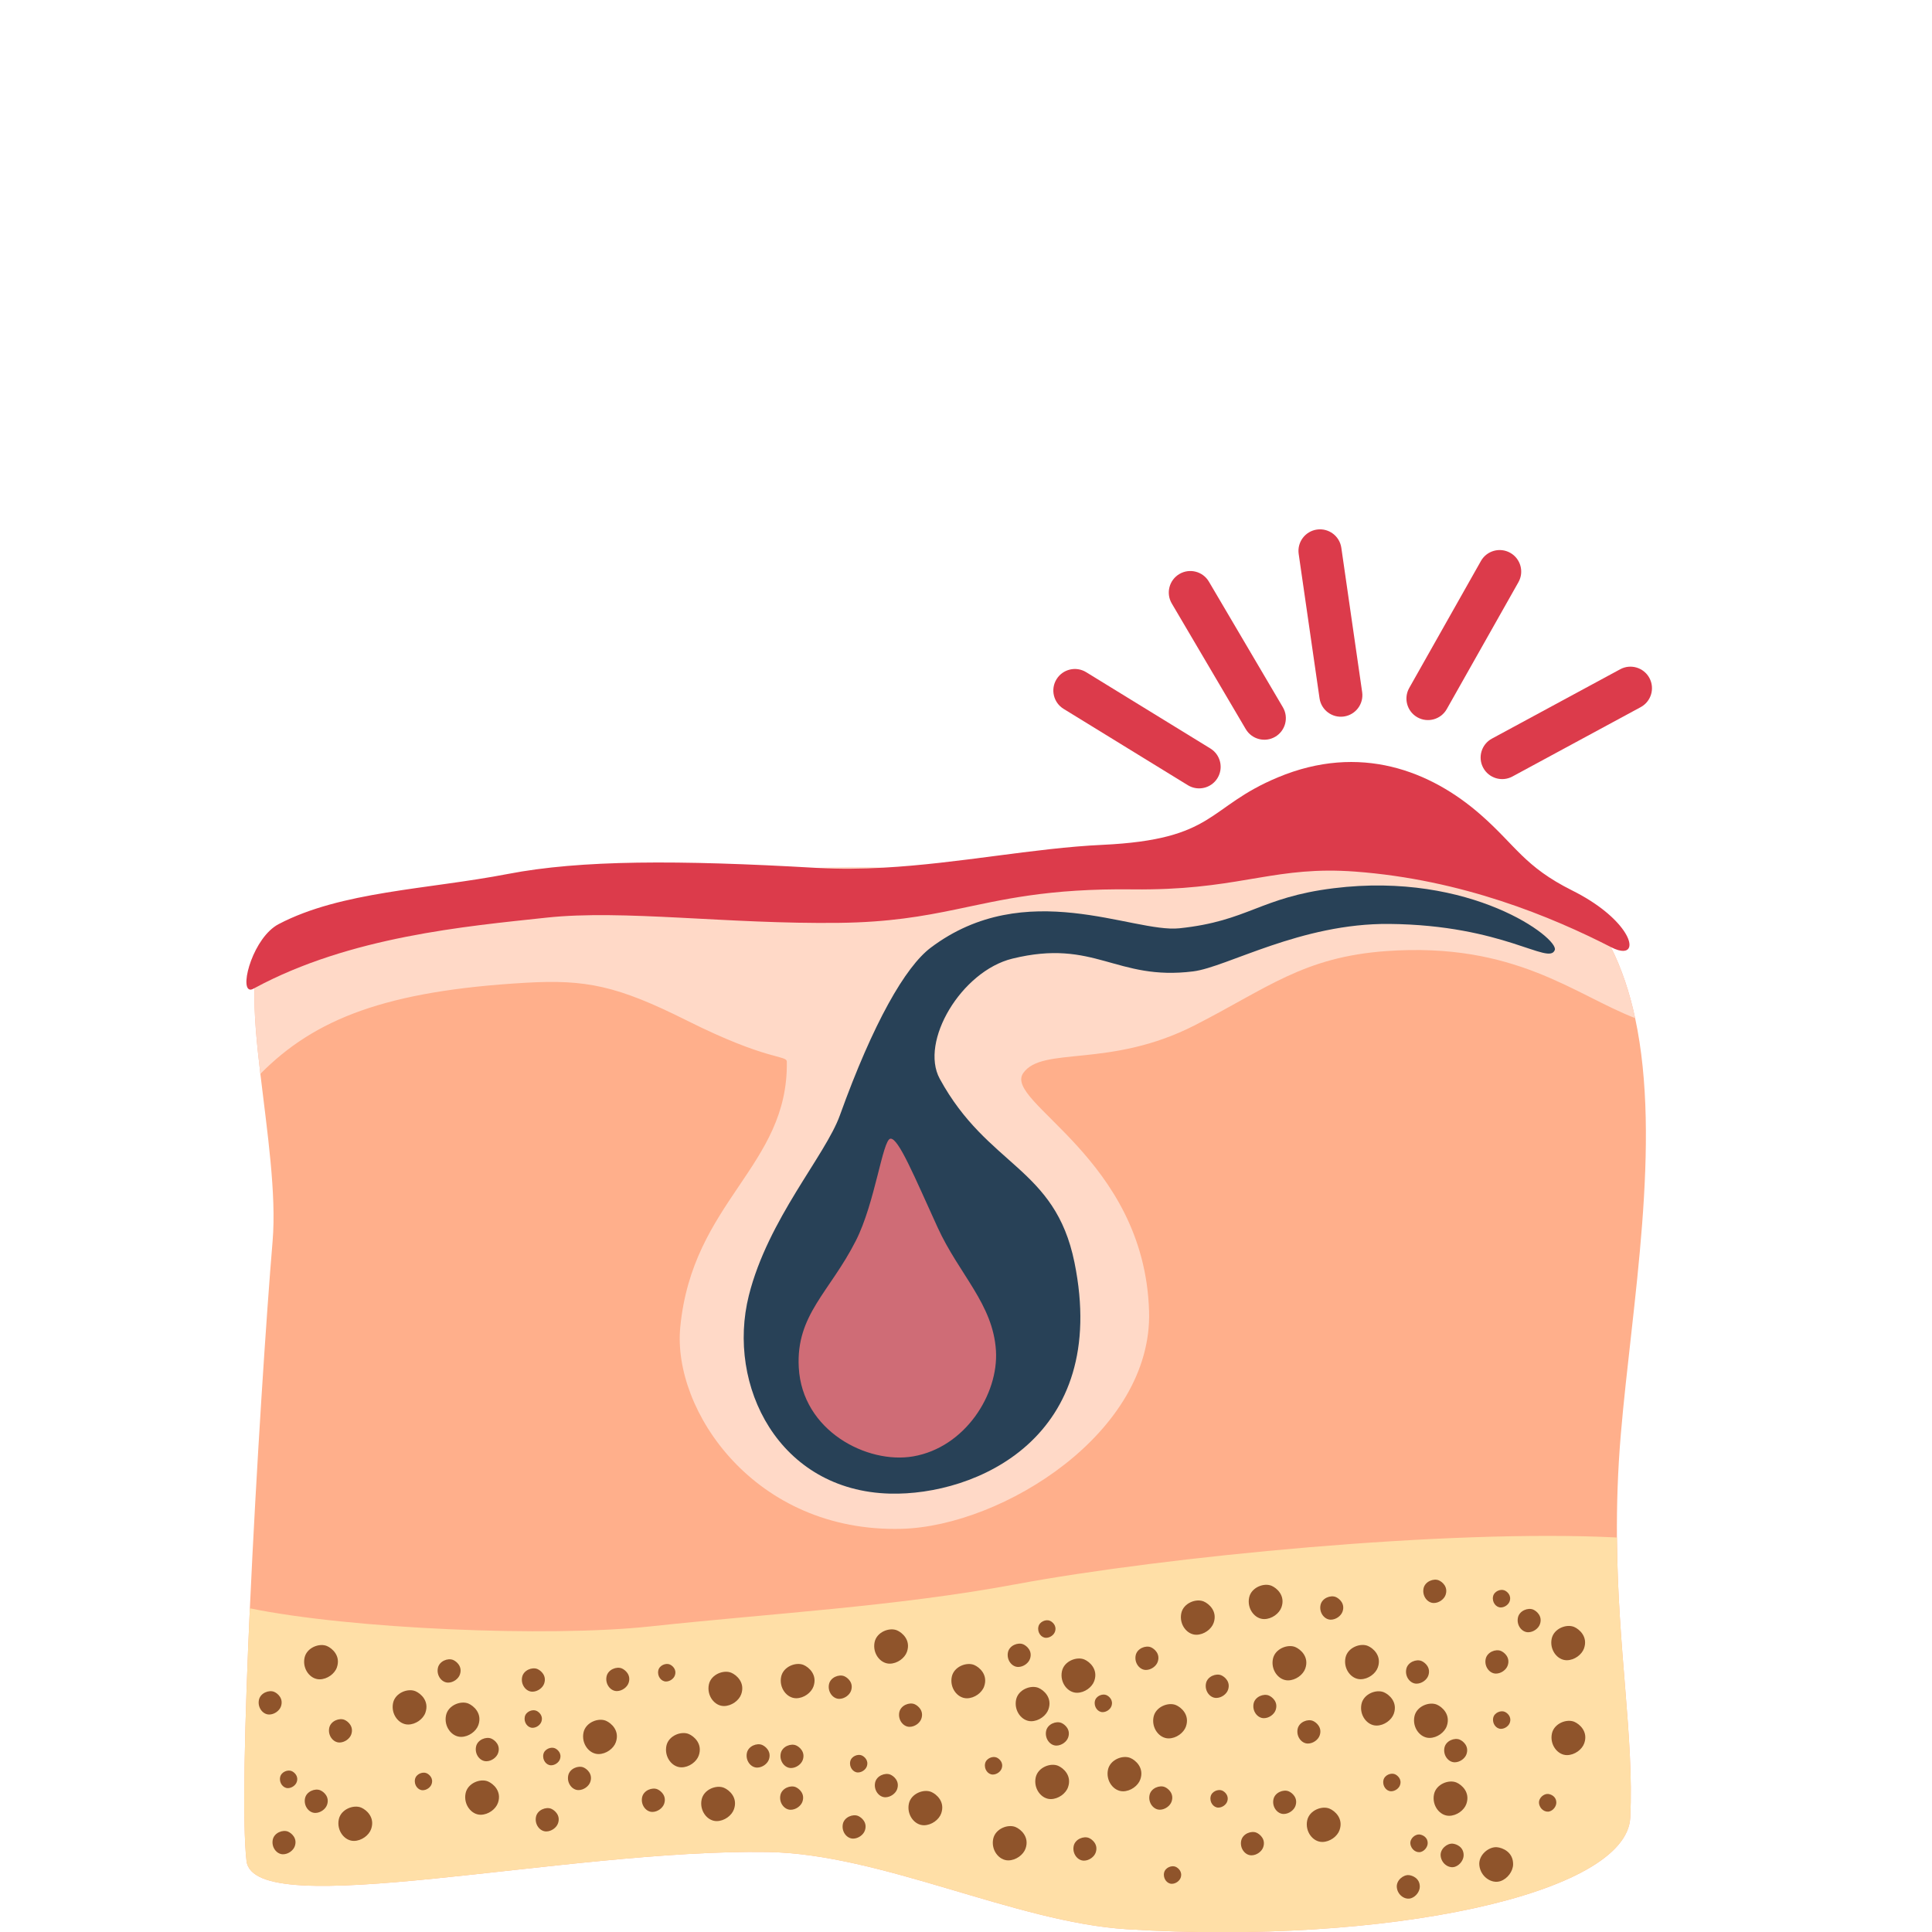 <svg xmlns="http://www.w3.org/2000/svg" xmlns:xlink="http://www.w3.org/1999/xlink" width="1080" zoomAndPan="magnify" viewBox="0 0 810 810" height="1080" preserveAspectRatio="xMidYMid meet" version="1.0"><defs><clipPath id="fd158a5312"><path d="M 102.414 359.348 L 691 359.348 L 691 810 L 102.414 810 Z M 102.414 359.348 " clip-rule="nonzero"/></clipPath><clipPath id="4a20e9f9cb"><path d="M 102.414 643.004 L 684 643.004 L 684 810 L 102.414 810 Z M 102.414 643.004 " clip-rule="nonzero"/></clipPath><clipPath id="96231164f1"><path d="M 544 221.301 L 572 221.301 L 572 301 L 544 301 Z M 544 221.301 " clip-rule="nonzero"/></clipPath><clipPath id="53597d9475"><path d="M 620.605 279 L 692.602 279 L 692.602 327 L 620.605 327 Z M 620.605 279 " clip-rule="nonzero"/></clipPath></defs><rect x="-81" width="972" fill="#ffffff" y="-81" height="972" fill-opacity="1"/><rect x="-81" width="972" fill="#ffffff" y="-81" height="972" fill-opacity="1"/><g clip-path="url(#fd158a5312)"><path fill="#ffaf8b" d="M 677.906 644.605 C 678.258 691.84 685.07 728.477 683.496 762.004 C 681.98 794.27 580.668 815.578 472.402 808.836 C 425.848 805.945 369.457 777.223 321.926 776.473 C 236.844 775.133 106.418 806.328 103.348 780.195 C 101.516 764.512 102.598 721.668 104.754 674.293 C 107.438 615.555 111.781 549.891 114.281 520.48 C 115.969 500.512 111.98 474.184 109.156 450.234 C 107.594 437.047 106.395 424.562 106.707 414.27 C 106.789 410.957 107.039 407.879 107.48 405.062 L 107.48 405.047 C 108.523 398.488 110.598 393.426 114.207 390.449 C 128.059 379.039 154.547 376.754 178.863 376.656 C 178.875 376.656 178.891 376.656 178.891 376.656 C 193.715 376.586 207.73 377.32 217.605 377.277 C 280.5 377.035 293.969 375.316 385.461 380.719 C 390.668 381.031 395.707 381.211 400.586 381.309 C 400.602 381.309 400.609 381.309 400.609 381.309 C 433.945 381.902 460.133 377.699 482.422 372.852 C 482.43 372.863 482.43 372.863 482.445 372.852 C 499.457 369.152 514.195 365.094 528.074 362.512 C 528.09 362.512 528.105 362.512 528.113 362.5 C 538.301 360.605 548.031 359.523 557.863 359.957 C 568.469 360.441 580.617 360.281 593.043 360.621 L 593.125 360.621 C 623.207 361.441 654.816 365.078 669.586 387.121 C 671.699 390.277 673.633 393.594 675.352 397.051 C 679.938 406.129 683.238 416.164 685.539 426.863 C 696.746 479.059 684.109 547.336 679.539 601.309 C 678.23 616.723 677.805 631.109 677.906 644.605 " fill-opacity="1" fill-rule="evenodd"/></g><g clip-path="url(#4a20e9f9cb)"><path fill="#ffdfa7" d="M 683.496 762.004 C 681.98 794.27 580.668 815.578 472.402 808.836 C 425.848 805.945 369.457 777.223 321.926 776.473 C 236.844 775.133 106.418 806.328 103.348 780.195 C 101.516 764.512 102.598 721.668 104.754 674.293 C 146.859 682.926 229.707 686.52 272.668 681.879 C 323.574 676.379 375.41 673.586 425.762 664.227 C 488.004 652.645 607.133 640.98 677.906 644.605 C 678.258 691.84 685.07 728.477 683.496 762.004 " fill-opacity="1" fill-rule="evenodd"/></g><path fill="#ffd9c7" d="M 685.539 426.863 C 659.895 416.895 635.141 394.922 581.32 398.742 C 546.441 401.211 531.305 414.355 500.824 429.898 C 465.227 448.051 437.016 438.473 429.004 449.883 C 420.43 462.094 479.863 485.379 481.754 549.793 C 483.254 600.59 420.285 639.809 378.09 640.965 C 316.285 642.66 281.84 591.168 285.199 556.461 C 290.316 503.492 330.543 489.047 329.879 445.145 C 329.84 442.254 322.105 444.961 287.992 427.867 C 258.789 413.258 245.719 410.547 220.156 412.039 C 162.023 415.414 131.996 427.074 109.156 450.234 C 107.594 437.047 106.395 424.562 106.707 414.27 C 106.547 414.34 106.395 414.422 106.238 414.512 C 105.578 414.875 105.027 414.977 104.586 414.832 C 105.367 411.48 106.32 408.18 107.48 405.062 L 107.48 405.047 C 110.852 395.98 115.898 388.445 123.148 385.527 C 135.449 380.562 156.676 378.066 178.863 376.656 C 178.875 376.656 178.891 376.656 178.891 376.656 C 208.07 374.809 238.918 374.824 253.332 373.598 C 296.074 369.93 317.465 365.262 342.996 363.891 C 343.008 363.891 343.008 363.891 343.023 363.891 C 351.398 363.445 360.246 363.355 370.43 363.77 C 376.438 364.004 382.926 364.43 390.062 365.062 C 414.52 367.223 472.984 364.57 528.074 362.512 C 528.09 362.512 528.105 362.512 528.113 362.5 C 551.277 361.637 573.859 360.875 593.043 360.621 L 593.125 360.621 C 602.137 360.492 610.402 360.492 617.621 360.637 C 646.422 361.215 668.398 380.773 680.629 398.645 C 679.371 398.684 677.652 398.223 675.496 397.125 C 675.453 397.094 675.395 397.078 675.352 397.051 C 679.938 406.129 683.238 416.164 685.539 426.863 " fill-opacity="1" fill-rule="evenodd"/><path fill="#dc3b4b" d="M 680.629 398.645 C 679.371 398.684 677.652 398.223 675.496 397.125 C 675.453 397.094 675.395 397.078 675.352 397.051 C 650.555 384.383 613.164 368.773 568.129 365.418 C 535.551 362.992 521.379 372.254 482.445 372.852 C 482.43 372.863 482.43 372.863 482.422 372.852 C 480.105 372.902 477.691 372.902 475.195 372.875 C 439.121 372.441 420.398 377.207 400.609 381.309 C 400.609 381.309 400.602 381.309 400.586 381.309 C 386.906 384.148 372.715 386.652 351.914 386.91 C 304.762 387.5 261.391 381.258 229.16 384.723 C 195.336 388.363 146.805 392.621 106.707 414.27 C 106.547 414.34 106.395 414.422 106.238 414.512 C 105.578 414.875 105.027 414.977 104.586 414.832 C 100.582 413.59 106.336 392.949 116.816 387.445 C 143.023 373.695 179.102 372.934 212.98 366.402 C 243.488 360.523 284.125 360.508 342.391 363.867 C 342.586 363.879 342.797 363.891 342.996 363.891 C 343.008 363.891 343.008 363.891 343.023 363.891 C 352.164 364.398 361.32 364.289 370.43 363.77 C 402.148 362.016 433.336 355.559 462.164 354.207 C 509.98 351.965 505.805 338.422 535.75 325.914 C 570.219 311.512 599.867 323.219 620.809 341.598 C 635.578 354.547 639.051 363.301 659.219 373.371 C 681.309 384.398 687.211 398.465 680.629 398.645 " fill-opacity="1" fill-rule="evenodd"/><path fill="#284157" d="M 500.25 407.258 C 514.348 405.5 545.348 387 582.512 387.363 C 630.551 387.836 649.387 404.883 651.852 398.289 C 653.652 393.465 616.809 365.242 559.137 372.398 C 528.109 376.246 523.488 386.145 494.461 389.191 C 474.91 391.242 430.051 367.305 390.211 397.324 C 379.602 405.316 366.117 428.73 352.113 467.633 C 346.051 484.48 321.977 511.148 313.961 543.125 C 304.473 580.934 326.578 625.02 373.141 626.207 C 408.84 627.113 465.469 602.973 450.477 529.285 C 442.324 489.23 414.184 489.289 393.996 452.285 C 385.48 436.672 403.074 407.156 424.422 401.914 C 459.105 393.402 467.785 411.312 500.25 407.258 " fill-opacity="1" fill-rule="evenodd"/><path fill="#cf6c76" d="M 373.301 477.398 C 370.035 477.828 366.891 504.309 358.816 520.184 C 347.816 541.832 333.695 551.215 334.887 573.309 C 336.324 599.98 363.641 613.906 382.84 610.598 C 404.613 606.848 418.68 584.578 417.559 566.27 C 416.359 546.75 402.094 534.289 393.094 514.59 C 383.34 493.242 376.641 476.957 373.301 477.398 " fill-opacity="1" fill-rule="evenodd"/><path fill="#dc3b4b" d="M 491.27 253.008 C 501.609 270.57 511.949 288.133 522.289 305.688 C 524.82 309.98 530.355 311.414 534.648 308.891 C 538.945 306.363 540.379 300.816 537.852 296.527 C 527.516 278.965 517.172 261.406 506.832 243.848 C 504.309 239.555 498.766 238.121 494.473 240.648 C 490.176 243.176 488.738 248.715 491.27 253.008 " fill-opacity="1" fill-rule="evenodd"/><g clip-path="url(#96231164f1)"><path fill="#dc3b4b" d="M 544.48 232.246 C 547.391 252.418 550.309 272.586 553.219 292.75 C 553.926 297.684 558.512 301.113 563.441 300.398 C 568.375 299.684 571.805 295.105 571.09 290.176 C 568.18 270.004 565.27 249.836 562.359 229.668 C 561.645 224.738 557.062 221.309 552.129 222.02 C 547.199 222.73 543.77 227.312 544.48 232.246 " fill-opacity="1" fill-rule="evenodd"/></g><path fill="#dc3b4b" d="M 620.883 235.203 C 610.859 252.945 600.844 270.688 590.824 288.434 C 588.371 292.77 589.902 298.285 594.246 300.734 C 598.586 303.18 604.098 301.648 606.551 297.312 C 616.566 279.566 626.586 261.824 636.609 244.082 C 639.062 239.742 637.523 234.227 633.184 231.777 C 628.84 229.328 623.332 230.863 620.883 235.203 " fill-opacity="1" fill-rule="evenodd"/><g clip-path="url(#53597d9475)"><path fill="#dc3b4b" d="M 679.273 280.594 C 661.348 290.285 643.418 299.977 625.496 309.668 C 621.109 312.035 619.473 317.523 621.848 321.906 C 624.215 326.289 629.703 327.922 634.086 325.555 C 652.008 315.863 669.938 306.172 687.863 296.473 C 692.246 294.105 693.883 288.625 691.512 284.234 C 689.137 279.852 683.656 278.219 679.273 280.594 " fill-opacity="1" fill-rule="evenodd"/></g><path fill="#dc3b4b" d="M 445.922 297.199 C 463.281 307.863 480.648 318.531 498.008 329.199 C 502.258 331.809 507.824 330.477 510.43 326.234 C 513.039 321.984 511.711 316.418 507.465 313.812 C 490.098 303.148 472.738 292.48 455.371 281.809 C 451.125 279.203 445.562 280.531 442.953 284.777 C 440.34 289.023 441.672 294.586 445.922 297.199 " fill-opacity="1" fill-rule="evenodd"/><path fill="#8f542b" d="M 174.203 709.059 C 171.031 707.699 165.695 709.695 164.797 713.984 C 163.816 718.648 167.164 723.027 171.121 723.016 C 174.32 723.008 177.434 720.684 178.355 718.043 C 180.078 713.121 176.332 709.965 174.203 709.059 " fill-opacity="1" fill-rule="evenodd"/><path fill="#8f542b" d="M 580.211 709.492 C 577.039 708.141 571.707 710.133 570.805 714.422 C 569.824 719.086 573.18 723.465 577.133 723.453 C 580.336 723.445 583.441 721.121 584.367 718.48 C 586.094 713.562 582.344 710.402 580.211 709.492 " fill-opacity="1" fill-rule="evenodd"/><path fill="#8f542b" d="M 408.453 698.059 C 405.281 696.703 399.945 698.699 399.043 702.988 C 398.066 707.652 401.418 712.027 405.367 712.016 C 408.574 712.004 411.688 709.684 412.609 707.039 C 414.332 702.125 410.586 698.969 408.453 698.059 " fill-opacity="1" fill-rule="evenodd"/><path fill="#8f542b" d="M 425.816 766.012 C 422.645 764.66 417.309 766.652 416.406 770.949 C 415.43 775.605 418.781 779.984 422.734 779.973 C 425.934 779.965 429.047 777.641 429.973 775 C 431.691 770.082 427.945 766.926 425.816 766.012 " fill-opacity="1" fill-rule="evenodd"/><path fill="#8f542b" d="M 288.797 727.004 C 285.633 725.652 280.293 727.645 279.391 731.934 C 278.418 736.598 281.766 740.977 285.719 740.965 C 288.922 740.957 292.035 738.633 292.961 735.992 C 294.68 731.074 290.93 727.918 288.797 727.004 " fill-opacity="1" fill-rule="evenodd"/><path fill="#8f542b" d="M 303.562 749.551 C 300.391 748.191 295.059 750.184 294.156 754.477 C 293.176 759.137 296.531 763.52 300.48 763.508 C 303.688 763.496 306.793 761.172 307.719 758.531 C 309.445 753.613 305.695 750.457 303.562 749.551 " fill-opacity="1" fill-rule="evenodd"/><path fill="#8f542b" d="M 151.445 757.852 C 148.273 756.5 142.938 758.492 142.039 762.781 C 141.059 767.441 144.41 771.824 148.367 771.809 C 151.566 771.801 154.676 769.477 155.602 766.836 C 157.324 761.914 153.578 758.758 151.445 757.852 " fill-opacity="1" fill-rule="evenodd"/><path fill="#8f542b" d="M 557.453 758.293 C 554.285 756.938 548.949 758.93 548.047 763.223 C 547.07 767.883 550.422 772.262 554.375 772.246 C 557.578 772.238 560.688 769.914 561.613 767.273 C 563.332 762.355 559.586 759.199 557.453 758.293 " fill-opacity="1" fill-rule="evenodd"/><path fill="#8f542b" d="M 473.926 737.047 C 470.754 735.691 465.418 737.688 464.52 741.977 C 463.539 746.641 466.891 751.02 470.848 751.008 C 474.047 750.996 477.156 748.672 478.082 746.035 C 479.805 741.113 476.059 737.957 473.926 737.047 " fill-opacity="1" fill-rule="evenodd"/><path fill="#8f542b" d="M 336.91 698.039 C 333.742 696.684 328.406 698.68 327.504 702.969 C 326.527 707.633 329.879 712.008 333.832 711.996 C 337.035 711.984 340.145 709.66 341.066 707.02 C 342.793 702.102 339.043 698.949 336.91 698.039 " fill-opacity="1" fill-rule="evenodd"/><path fill="#8f542b" d="M 627.602 774.453 C 624.164 774.168 619.73 777.738 620.227 782.098 C 620.77 786.828 625.328 789.926 629.078 788.672 C 632.113 787.652 634.332 784.465 634.379 781.672 C 634.461 776.457 629.91 774.645 627.602 774.453 " fill-opacity="1" fill-rule="evenodd"/><path fill="#8f542b" d="M 390.457 751.285 C 387.285 749.93 381.949 751.922 381.047 756.215 C 380.07 760.875 383.418 765.254 387.371 765.246 C 390.574 765.234 393.688 762.91 394.613 760.27 C 396.332 755.352 392.582 752.195 390.457 751.285 " fill-opacity="1" fill-rule="evenodd"/><path fill="#8f542b" d="M 659.961 682.102 C 656.785 680.746 651.453 682.742 650.551 687.031 C 649.57 691.691 652.926 696.074 656.879 696.059 C 660.082 696.051 663.188 693.723 664.113 691.086 C 665.84 686.164 662.09 683.012 659.961 682.102 " fill-opacity="1" fill-rule="evenodd"/><path fill="#8f542b" d="M 254.043 721.441 C 250.871 720.086 245.535 722.082 244.637 726.371 C 243.656 731.035 247.004 735.41 250.961 735.402 C 254.164 735.391 257.273 733.066 258.199 730.426 C 259.922 725.508 256.176 722.352 254.043 721.441 " fill-opacity="1" fill-rule="evenodd"/><path fill="#8f542b" d="M 660.051 721.879 C 656.883 720.523 651.547 722.52 650.645 726.809 C 649.664 731.473 653.02 735.852 656.973 735.84 C 660.176 735.824 663.285 733.504 664.207 730.867 C 665.934 725.945 662.184 722.789 660.051 721.879 " fill-opacity="1" fill-rule="evenodd"/><path fill="#8f542b" d="M 493.047 714.875 C 489.883 713.52 484.547 715.516 483.641 719.805 C 482.668 724.465 486.016 728.848 489.969 728.832 C 493.172 728.824 496.285 726.496 497.207 723.859 C 498.93 718.938 495.18 715.785 493.047 714.875 " fill-opacity="1" fill-rule="evenodd"/><path fill="#8f542b" d="M 454.629 695.75 C 451.457 694.395 446.121 696.387 445.223 700.68 C 444.242 705.34 447.59 709.719 451.547 709.703 C 454.746 709.695 457.859 707.375 458.785 704.734 C 460.504 699.816 456.758 696.66 454.629 695.75 " fill-opacity="1" fill-rule="evenodd"/><path fill="#8f542b" d="M 204.613 746.887 C 201.441 745.531 196.109 747.52 195.207 751.816 C 194.227 756.473 197.578 760.855 201.531 760.844 C 204.738 760.832 207.844 758.508 208.77 755.867 C 210.492 750.949 206.742 747.793 204.613 746.887 " fill-opacity="1" fill-rule="evenodd"/><path fill="#8f542b" d="M 610.625 747.324 C 607.453 745.969 602.117 747.961 601.219 752.254 C 600.238 756.914 603.59 761.289 607.547 761.281 C 610.746 761.27 613.855 758.945 614.781 756.309 C 616.504 751.387 612.758 748.23 610.625 747.324 " fill-opacity="1" fill-rule="evenodd"/><path fill="#8f542b" d="M 443.621 740.316 C 440.449 738.961 435.117 740.957 434.215 745.246 C 433.234 749.91 436.59 754.289 440.543 754.277 C 443.746 754.262 446.855 751.938 447.777 749.305 C 449.5 744.379 445.754 741.227 443.621 740.316 " fill-opacity="1" fill-rule="evenodd"/><path fill="#8f542b" d="M 306.605 701.309 C 303.441 699.953 298.102 701.945 297.199 706.238 C 296.227 710.898 299.574 715.281 303.527 715.266 C 306.73 715.254 309.844 712.934 310.77 710.289 C 312.488 705.375 308.738 702.219 306.605 701.309 " fill-opacity="1" fill-rule="evenodd"/><path fill="#8f542b" d="M 196.406 714.234 C 193.234 712.883 187.898 714.871 186.996 719.164 C 186.02 723.824 189.371 728.207 193.32 728.191 C 196.527 728.184 199.637 725.859 200.562 723.223 C 202.285 718.297 198.531 715.148 196.406 714.234 " fill-opacity="1" fill-rule="evenodd"/><path fill="#8f542b" d="M 602.414 714.672 C 599.242 713.32 593.906 715.312 593.008 719.602 C 592.027 724.262 595.379 728.645 599.336 728.629 C 602.535 728.621 605.648 726.297 606.57 723.656 C 608.293 718.738 604.547 715.586 602.414 714.672 " fill-opacity="1" fill-rule="evenodd"/><path fill="#8f542b" d="M 435.418 707.668 C 432.246 706.312 426.906 708.305 426.004 712.594 C 425.027 717.258 428.379 721.637 432.332 721.629 C 435.535 721.617 438.648 719.293 439.566 716.652 C 441.293 711.734 437.543 708.578 435.418 707.668 " fill-opacity="1" fill-rule="evenodd"/><path fill="#8f542b" d="M 137.082 690.109 C 133.91 688.754 128.578 690.75 127.676 695.039 C 126.695 699.703 130.047 704.082 134 704.066 C 137.199 704.055 140.312 701.73 141.234 699.094 C 142.957 694.172 139.211 691.016 137.082 690.109 " fill-opacity="1" fill-rule="evenodd"/><path fill="#8f542b" d="M 543.09 690.547 C 539.922 689.195 534.586 691.188 533.684 695.477 C 532.703 700.137 536.059 704.516 540.008 704.504 C 543.215 704.496 546.324 702.172 547.25 699.531 C 548.973 694.609 545.223 691.461 543.09 690.547 " fill-opacity="1" fill-rule="evenodd"/><path fill="#8f542b" d="M 573.512 690.07 C 570.348 688.715 565.008 690.711 564.105 695 C 563.125 699.664 566.48 704.043 570.434 704.027 C 573.637 704.016 576.746 701.699 577.672 699.059 C 579.395 694.137 575.645 690.98 573.512 690.07 " fill-opacity="1" fill-rule="evenodd"/><path fill="#8f542b" d="M 533.113 664.852 C 529.941 663.496 524.609 665.492 523.707 669.781 C 522.727 674.445 526.074 678.824 530.031 678.809 C 533.23 678.797 536.344 676.477 537.27 673.832 C 538.988 668.918 535.242 665.762 533.113 664.852 " fill-opacity="1" fill-rule="evenodd"/><path fill="#8f542b" d="M 504.668 671.422 C 501.496 670.066 496.16 672.062 495.262 676.352 C 494.281 681.016 497.633 685.391 501.59 685.379 C 504.789 685.367 507.898 683.047 508.824 680.402 C 510.547 675.488 506.801 672.332 504.668 671.422 " fill-opacity="1" fill-rule="evenodd"/><path fill="#8f542b" d="M 376.09 683.539 C 372.922 682.188 367.582 684.18 366.684 688.469 C 365.703 693.133 369.055 697.512 373.012 697.5 C 376.211 697.492 379.32 695.164 380.246 692.527 C 381.969 687.602 378.223 684.453 376.09 683.539 " fill-opacity="1" fill-rule="evenodd"/><path fill="#8f542b" d="M 144.438 721.055 C 142.277 720.137 138.648 721.488 138.035 724.41 C 137.367 727.582 139.648 730.562 142.336 730.555 C 144.52 730.547 146.633 728.965 147.262 727.172 C 148.434 723.824 145.883 721.676 144.438 721.055 " fill-opacity="1" fill-rule="evenodd"/><path fill="#8f542b" d="M 550.445 721.496 C 548.289 720.574 544.656 721.93 544.043 724.848 C 543.379 728.02 545.656 731.004 548.352 730.992 C 550.527 730.984 552.645 729.402 553.273 727.609 C 554.445 724.262 551.898 722.113 550.445 721.496 " fill-opacity="1" fill-rule="evenodd"/><path fill="#8f542b" d="M 512.023 702.367 C 509.863 701.445 506.234 702.805 505.621 705.723 C 504.953 708.898 507.234 711.875 509.926 711.867 C 512.105 711.863 514.223 710.281 514.852 708.484 C 516.023 705.137 513.473 702.988 512.023 702.367 " fill-opacity="1" fill-rule="evenodd"/><path fill="#8f542b" d="M 383.441 714.488 C 381.285 713.566 377.656 714.926 377.043 717.844 C 376.375 721.016 378.66 723.996 381.348 723.984 C 383.527 723.98 385.645 722.402 386.273 720.602 C 387.445 717.254 384.895 715.105 383.441 714.488 " fill-opacity="1" fill-rule="evenodd"/><path fill="#8f542b" d="M 260.707 699.496 C 258.543 698.574 254.914 699.93 254.305 702.852 C 253.633 706.02 255.914 709 258.609 708.996 C 260.785 708.984 262.902 707.406 263.531 705.609 C 264.703 702.258 262.152 700.117 260.707 699.496 " fill-opacity="1" fill-rule="evenodd"/><path fill="#8f542b" d="M 114.961 709.324 C 112.801 708.398 109.172 709.758 108.559 712.68 C 107.891 715.852 110.172 718.832 112.863 718.82 C 115.043 718.816 117.156 717.234 117.785 715.438 C 118.957 712.094 116.406 709.941 114.961 709.324 " fill-opacity="1" fill-rule="evenodd"/><path fill="#8f542b" d="M 531.984 710.863 C 529.824 709.941 526.195 711.297 525.582 714.215 C 524.918 717.387 527.199 720.367 529.887 720.355 C 532.066 720.352 534.184 718.77 534.812 716.973 C 535.984 713.625 533.434 711.484 531.984 710.863 " fill-opacity="1" fill-rule="evenodd"/><path fill="#8f542b" d="M 560.039 669.559 C 557.883 668.637 554.246 669.992 553.637 672.914 C 552.973 676.086 555.25 679.062 557.941 679.059 C 560.117 679.051 562.234 677.469 562.867 675.672 C 564.039 672.328 561.488 670.18 560.039 669.559 " fill-opacity="1" fill-rule="evenodd"/><path fill="#8f542b" d="M 482.543 690.637 C 480.387 689.715 476.758 691.07 476.145 693.992 C 475.477 697.16 477.758 700.141 480.449 700.133 C 482.629 700.125 484.746 698.547 485.371 696.75 C 486.547 693.406 483.992 691.258 482.543 690.637 " fill-opacity="1" fill-rule="evenodd"/><path fill="#8f542b" d="M 353.965 702.758 C 351.809 701.836 348.18 703.191 347.562 706.109 C 346.898 709.281 349.18 712.262 351.867 712.254 C 354.051 712.246 356.168 710.664 356.797 708.871 C 357.969 705.523 355.414 703.375 353.965 702.758 " fill-opacity="1" fill-rule="evenodd"/><path fill="#8f542b" d="M 275.609 750.16 C 273.453 749.238 269.82 750.594 269.207 753.516 C 268.543 756.688 270.82 759.664 273.512 759.66 C 275.691 759.652 277.805 758.07 278.438 756.277 C 279.609 752.93 277.059 750.781 275.609 750.16 " fill-opacity="1" fill-rule="evenodd"/><path fill="#8f542b" d="M 225.309 699.746 C 223.152 698.828 219.523 700.184 218.906 703.102 C 218.242 706.277 220.523 709.258 223.211 709.246 C 225.395 709.242 227.512 707.66 228.137 705.863 C 229.309 702.516 226.758 700.367 225.309 699.746 " fill-opacity="1" fill-rule="evenodd"/><path fill="#8f542b" d="M 120.766 767.918 C 118.609 767 114.98 768.352 114.363 771.273 C 113.699 774.445 115.98 777.422 118.668 777.414 C 120.852 777.41 122.961 775.828 123.594 774.031 C 124.766 770.688 122.215 768.535 120.766 767.918 " fill-opacity="1" fill-rule="evenodd"/><path fill="#8f542b" d="M 526.773 768.355 C 524.617 767.43 520.988 768.789 520.379 771.711 C 519.707 774.883 521.988 777.863 524.676 777.852 C 526.859 777.848 528.977 776.266 529.602 774.469 C 530.777 771.125 528.223 768.973 526.773 768.355 " fill-opacity="1" fill-rule="evenodd"/><path fill="#8f542b" d="M 488.352 749.23 C 486.199 748.309 482.562 749.664 481.953 752.582 C 481.281 755.762 483.562 758.734 486.258 758.73 C 488.434 758.719 490.551 757.141 491.184 755.348 C 492.355 751.996 489.805 749.852 488.352 749.23 " fill-opacity="1" fill-rule="evenodd"/><path fill="#8f542b" d="M 590.645 786.148 C 588.309 785.957 585.289 788.391 585.629 791.352 C 585.992 794.574 589.098 796.684 591.648 795.828 C 593.715 795.133 595.223 792.965 595.258 791.066 C 595.312 787.516 592.215 786.281 590.645 786.148 " fill-opacity="1" fill-rule="evenodd"/><path fill="#8f542b" d="M 359.773 761.348 C 357.617 760.43 353.984 761.789 353.375 764.703 C 352.707 767.875 354.984 770.855 357.68 770.848 C 359.855 770.84 361.973 769.258 362.598 767.465 C 363.777 764.117 361.227 761.969 359.773 761.348 " fill-opacity="1" fill-rule="evenodd"/><path fill="#8f542b" d="M 629.281 692.168 C 627.121 691.242 623.492 692.602 622.879 695.523 C 622.211 698.695 624.492 701.672 627.188 701.664 C 629.363 701.656 631.48 700.078 632.105 698.281 C 633.277 694.93 630.727 692.785 629.281 692.168 " fill-opacity="1" fill-rule="evenodd"/><path fill="#8f542b" d="M 231.117 758.34 C 228.961 757.418 225.328 758.773 224.715 761.695 C 224.051 764.871 226.328 767.852 229.02 767.84 C 231.199 767.836 233.316 766.254 233.941 764.457 C 235.121 761.109 232.562 758.961 231.117 758.34 " fill-opacity="1" fill-rule="evenodd"/><path fill="#8f542b" d="M 134.285 750.586 C 132.129 749.66 128.5 751.02 127.883 753.938 C 127.219 757.109 129.5 760.09 132.188 760.078 C 134.371 760.074 136.488 758.492 137.113 756.695 C 138.285 753.352 135.734 751.199 134.285 750.586 " fill-opacity="1" fill-rule="evenodd"/><path fill="#8f542b" d="M 540.301 751.023 C 538.141 750.098 534.508 751.457 533.898 754.375 C 533.227 757.547 535.512 760.527 538.203 760.516 C 540.379 760.512 542.496 758.93 543.125 757.133 C 544.297 753.785 541.746 751.637 540.301 751.023 " fill-opacity="1" fill-rule="evenodd"/><path fill="#8f542b" d="M 456.551 770.582 C 454.387 769.664 450.758 771.016 450.148 773.938 C 449.48 777.109 451.762 780.094 454.453 780.082 C 456.629 780.078 458.746 778.496 459.375 776.699 C 460.547 773.352 457.996 771.203 456.551 770.582 " fill-opacity="1" fill-rule="evenodd"/><path fill="#8f542b" d="M 319.535 731.574 C 317.379 730.652 313.742 732.008 313.133 734.93 C 312.469 738.105 314.75 741.078 317.438 741.074 C 319.613 741.066 321.73 739.484 322.363 737.691 C 323.535 734.344 320.984 732.195 319.535 731.574 " fill-opacity="1" fill-rule="evenodd"/><path fill="#8f542b" d="M 609.027 772.961 C 606.688 772.77 603.668 775.203 604.008 778.164 C 604.379 781.383 607.48 783.496 610.031 782.641 C 612.098 781.945 613.609 779.777 613.637 777.875 C 613.691 774.324 610.598 773.094 609.027 772.961 " fill-opacity="1" fill-rule="evenodd"/><path fill="#8f542b" d="M 373.297 744.016 C 371.141 743.094 367.504 744.449 366.895 747.367 C 366.23 750.539 368.508 753.52 371.199 753.516 C 373.375 753.504 375.492 751.922 376.125 750.133 C 377.297 746.781 374.746 744.637 373.297 744.016 " fill-opacity="1" fill-rule="evenodd"/><path fill="#8f542b" d="M 333.59 749.254 C 331.434 748.332 327.805 749.691 327.188 752.613 C 326.523 755.785 328.805 758.766 331.492 758.754 C 333.676 758.75 335.789 757.168 336.418 755.371 C 337.59 752.023 335.039 749.875 333.59 749.254 " fill-opacity="1" fill-rule="evenodd"/><path fill="#8f542b" d="M 642.801 674.828 C 640.641 673.906 637.012 675.266 636.402 678.188 C 635.73 681.359 638.012 684.34 640.707 684.328 C 642.883 684.324 645 682.742 645.625 680.945 C 646.797 677.598 644.25 675.449 642.801 674.828 " fill-opacity="1" fill-rule="evenodd"/><path fill="#8f542b" d="M 244.641 741.004 C 242.477 740.086 238.848 741.445 238.238 744.363 C 237.566 747.535 239.852 750.516 242.543 750.504 C 244.719 750.5 246.836 748.918 247.469 747.121 C 248.641 743.773 246.09 741.625 244.641 741.004 " fill-opacity="1" fill-rule="evenodd"/><path fill="#8f542b" d="M 333.734 731.754 C 331.57 730.832 327.941 732.188 327.332 735.105 C 326.66 738.277 328.941 741.258 331.637 741.254 C 333.812 741.242 335.93 739.66 336.562 737.867 C 337.734 734.52 335.184 732.371 333.734 731.754 " fill-opacity="1" fill-rule="evenodd"/><path fill="#8f542b" d="M 603.234 662.57 C 601.078 661.645 597.449 663.004 596.832 665.926 C 596.168 669.098 598.449 672.074 601.137 672.07 C 603.32 672.062 605.438 670.48 606.062 668.684 C 607.234 665.332 604.684 663.188 603.234 662.57 " fill-opacity="1" fill-rule="evenodd"/><path fill="#8f542b" d="M 189.984 695.949 C 187.824 695.031 184.195 696.383 183.586 699.305 C 182.914 702.477 185.195 705.453 187.891 705.445 C 190.066 705.441 192.184 703.859 192.809 702.062 C 193.98 698.715 191.434 696.566 189.984 695.949 " fill-opacity="1" fill-rule="evenodd"/><path fill="#8f542b" d="M 595.996 696.387 C 593.836 695.469 590.203 696.82 589.594 699.742 C 588.926 702.914 591.211 705.895 593.898 705.883 C 596.074 705.879 598.191 704.297 598.824 702.5 C 599.996 699.152 597.445 697.004 595.996 696.387 " fill-opacity="1" fill-rule="evenodd"/><path fill="#8f542b" d="M 428.992 689.383 C 426.836 688.461 423.207 689.812 422.59 692.734 C 421.926 695.906 424.207 698.887 426.895 698.879 C 429.078 698.871 431.191 697.293 431.82 695.496 C 432.992 692.148 430.441 690 428.992 689.383 " fill-opacity="1" fill-rule="evenodd"/><path fill="#8f542b" d="M 205.988 728.91 C 203.828 727.988 200.195 729.348 199.586 732.27 C 198.918 735.441 201.195 738.422 203.891 738.41 C 206.066 738.406 208.184 736.824 208.816 735.027 C 209.988 731.68 207.438 729.531 205.988 728.91 " fill-opacity="1" fill-rule="evenodd"/><path fill="#8f542b" d="M 611.996 729.348 C 609.84 728.43 606.211 729.789 605.594 732.707 C 604.93 735.875 607.211 738.859 609.898 738.848 C 612.082 738.844 614.195 737.262 614.824 735.465 C 615.996 732.117 613.445 729.969 611.996 729.348 " fill-opacity="1" fill-rule="evenodd"/><path fill="#8f542b" d="M 444.996 722.348 C 442.84 721.422 439.207 722.781 438.594 725.699 C 437.93 728.871 440.207 731.852 442.898 731.848 C 445.078 731.836 447.195 730.254 447.828 728.457 C 448.996 725.109 446.441 722.969 444.996 722.348 " fill-opacity="1" fill-rule="evenodd"/><path fill="#8f542b" d="M 178.812 743.41 C 177.188 742.715 174.453 743.738 173.996 745.934 C 173.492 748.324 175.207 750.57 177.238 750.559 C 178.875 750.555 180.469 749.367 180.941 748.012 C 181.828 745.492 179.906 743.875 178.812 743.41 " fill-opacity="1" fill-rule="evenodd"/><path fill="#8f542b" d="M 584.82 743.848 C 583.195 743.152 580.461 744.172 580.004 746.375 C 579.504 748.762 581.223 751.004 583.246 750.996 C 584.887 750.992 586.48 749.801 586.953 748.453 C 587.836 745.93 585.914 744.316 584.82 743.848 " fill-opacity="1" fill-rule="evenodd"/><path fill="#8f542b" d="M 649.023 752.121 C 647.262 751.973 644.992 753.805 645.242 756.035 C 645.523 758.465 647.855 760.051 649.777 759.402 C 651.332 758.883 652.473 757.254 652.492 755.82 C 652.535 753.148 650.207 752.219 649.023 752.121 " fill-opacity="1" fill-rule="evenodd"/><path fill="#8f542b" d="M 417.824 736.844 C 416.199 736.145 413.465 737.168 413.004 739.367 C 412.5 741.754 414.219 744 416.242 743.988 C 417.887 743.988 419.48 742.797 419.953 741.445 C 420.832 738.922 418.914 737.309 417.824 736.844 " fill-opacity="1" fill-rule="evenodd"/><path fill="#8f542b" d="M 280.809 697.832 C 279.184 697.137 276.449 698.156 275.988 700.359 C 275.484 702.746 277.203 704.988 279.23 704.98 C 280.867 704.977 282.465 703.785 282.938 702.438 C 283.82 699.914 281.902 698.301 280.809 697.832 " fill-opacity="1" fill-rule="evenodd"/><path fill="#8f542b" d="M 224.848 717.238 C 223.223 716.547 220.488 717.566 220.023 719.766 C 219.527 722.156 221.242 724.395 223.27 724.391 C 224.91 724.387 226.5 723.195 226.973 721.844 C 227.859 719.324 225.941 717.703 224.848 717.238 " fill-opacity="1" fill-rule="evenodd"/><path fill="#8f542b" d="M 630.859 717.68 C 629.234 716.984 626.504 718.004 626.039 720.203 C 625.535 722.594 627.254 724.832 629.281 724.828 C 630.918 724.824 632.516 723.633 632.988 722.281 C 633.871 719.762 631.949 718.145 630.859 717.68 " fill-opacity="1" fill-rule="evenodd"/><path fill="#8f542b" d="M 463.859 710.672 C 462.234 709.977 459.5 711 459.035 713.195 C 458.535 715.586 460.254 717.832 462.277 717.824 C 463.918 717.82 465.512 716.629 465.984 715.273 C 466.867 712.754 464.945 711.137 463.859 710.672 " fill-opacity="1" fill-rule="evenodd"/><path fill="#8f542b" d="M 440.164 679.512 C 438.539 678.816 435.805 679.844 435.348 682.039 C 434.84 684.426 436.559 686.672 438.586 686.664 C 440.227 686.656 441.82 685.473 442.293 684.117 C 443.18 681.594 441.258 679.98 440.164 679.512 " fill-opacity="1" fill-rule="evenodd"/><path fill="#8f542b" d="M 122.273 742.531 C 120.648 741.84 117.914 742.859 117.453 745.059 C 116.949 747.445 118.668 749.688 120.691 749.684 C 122.332 749.68 123.93 748.488 124.402 747.137 C 125.289 744.617 123.363 743 122.273 742.531 " fill-opacity="1" fill-rule="evenodd"/><path fill="#8f542b" d="M 512.379 750.691 C 510.754 750.004 508.02 751.023 507.559 753.219 C 507.055 755.613 508.773 757.852 510.797 757.848 C 512.438 757.844 514.035 756.652 514.508 755.301 C 515.387 752.781 513.469 751.16 512.379 750.691 " fill-opacity="1" fill-rule="evenodd"/><path fill="#8f542b" d="M 492.867 782.645 C 491.242 781.949 488.508 782.973 488.043 785.172 C 487.547 787.559 489.262 789.805 491.289 789.793 C 492.93 789.789 494.52 788.598 494.992 787.25 C 495.875 784.727 493.961 783.113 492.867 782.645 " fill-opacity="1" fill-rule="evenodd"/><path fill="#8f542b" d="M 595.09 769.109 C 593.328 768.965 591.055 770.797 591.309 773.02 C 591.59 775.449 593.922 777.039 595.844 776.395 C 597.398 775.871 598.539 774.242 598.562 772.805 C 598.602 770.137 596.266 769.211 595.09 769.109 " fill-opacity="1" fill-rule="evenodd"/><path fill="#8f542b" d="M 361.285 735.965 C 359.66 735.27 356.926 736.293 356.465 738.488 C 355.961 740.879 357.68 743.125 359.703 743.113 C 361.344 743.109 362.938 741.922 363.414 740.566 C 364.293 738.047 362.371 736.43 361.285 735.965 " fill-opacity="1" fill-rule="evenodd"/><path fill="#8f542b" d="M 630.785 666.781 C 629.16 666.086 626.43 667.105 625.969 669.309 C 625.469 671.695 627.18 673.938 629.211 673.934 C 630.852 673.926 632.441 672.734 632.914 671.387 C 633.801 668.863 631.879 667.246 630.785 666.781 " fill-opacity="1" fill-rule="evenodd"/><path fill="#8f542b" d="M 232.625 732.957 C 231 732.266 228.266 733.285 227.809 735.48 C 227.305 737.867 229.02 740.113 231.047 740.109 C 232.688 740.105 234.281 738.914 234.758 737.559 C 235.637 735.039 233.715 733.422 232.625 732.957 " fill-opacity="1" fill-rule="evenodd"/></svg>